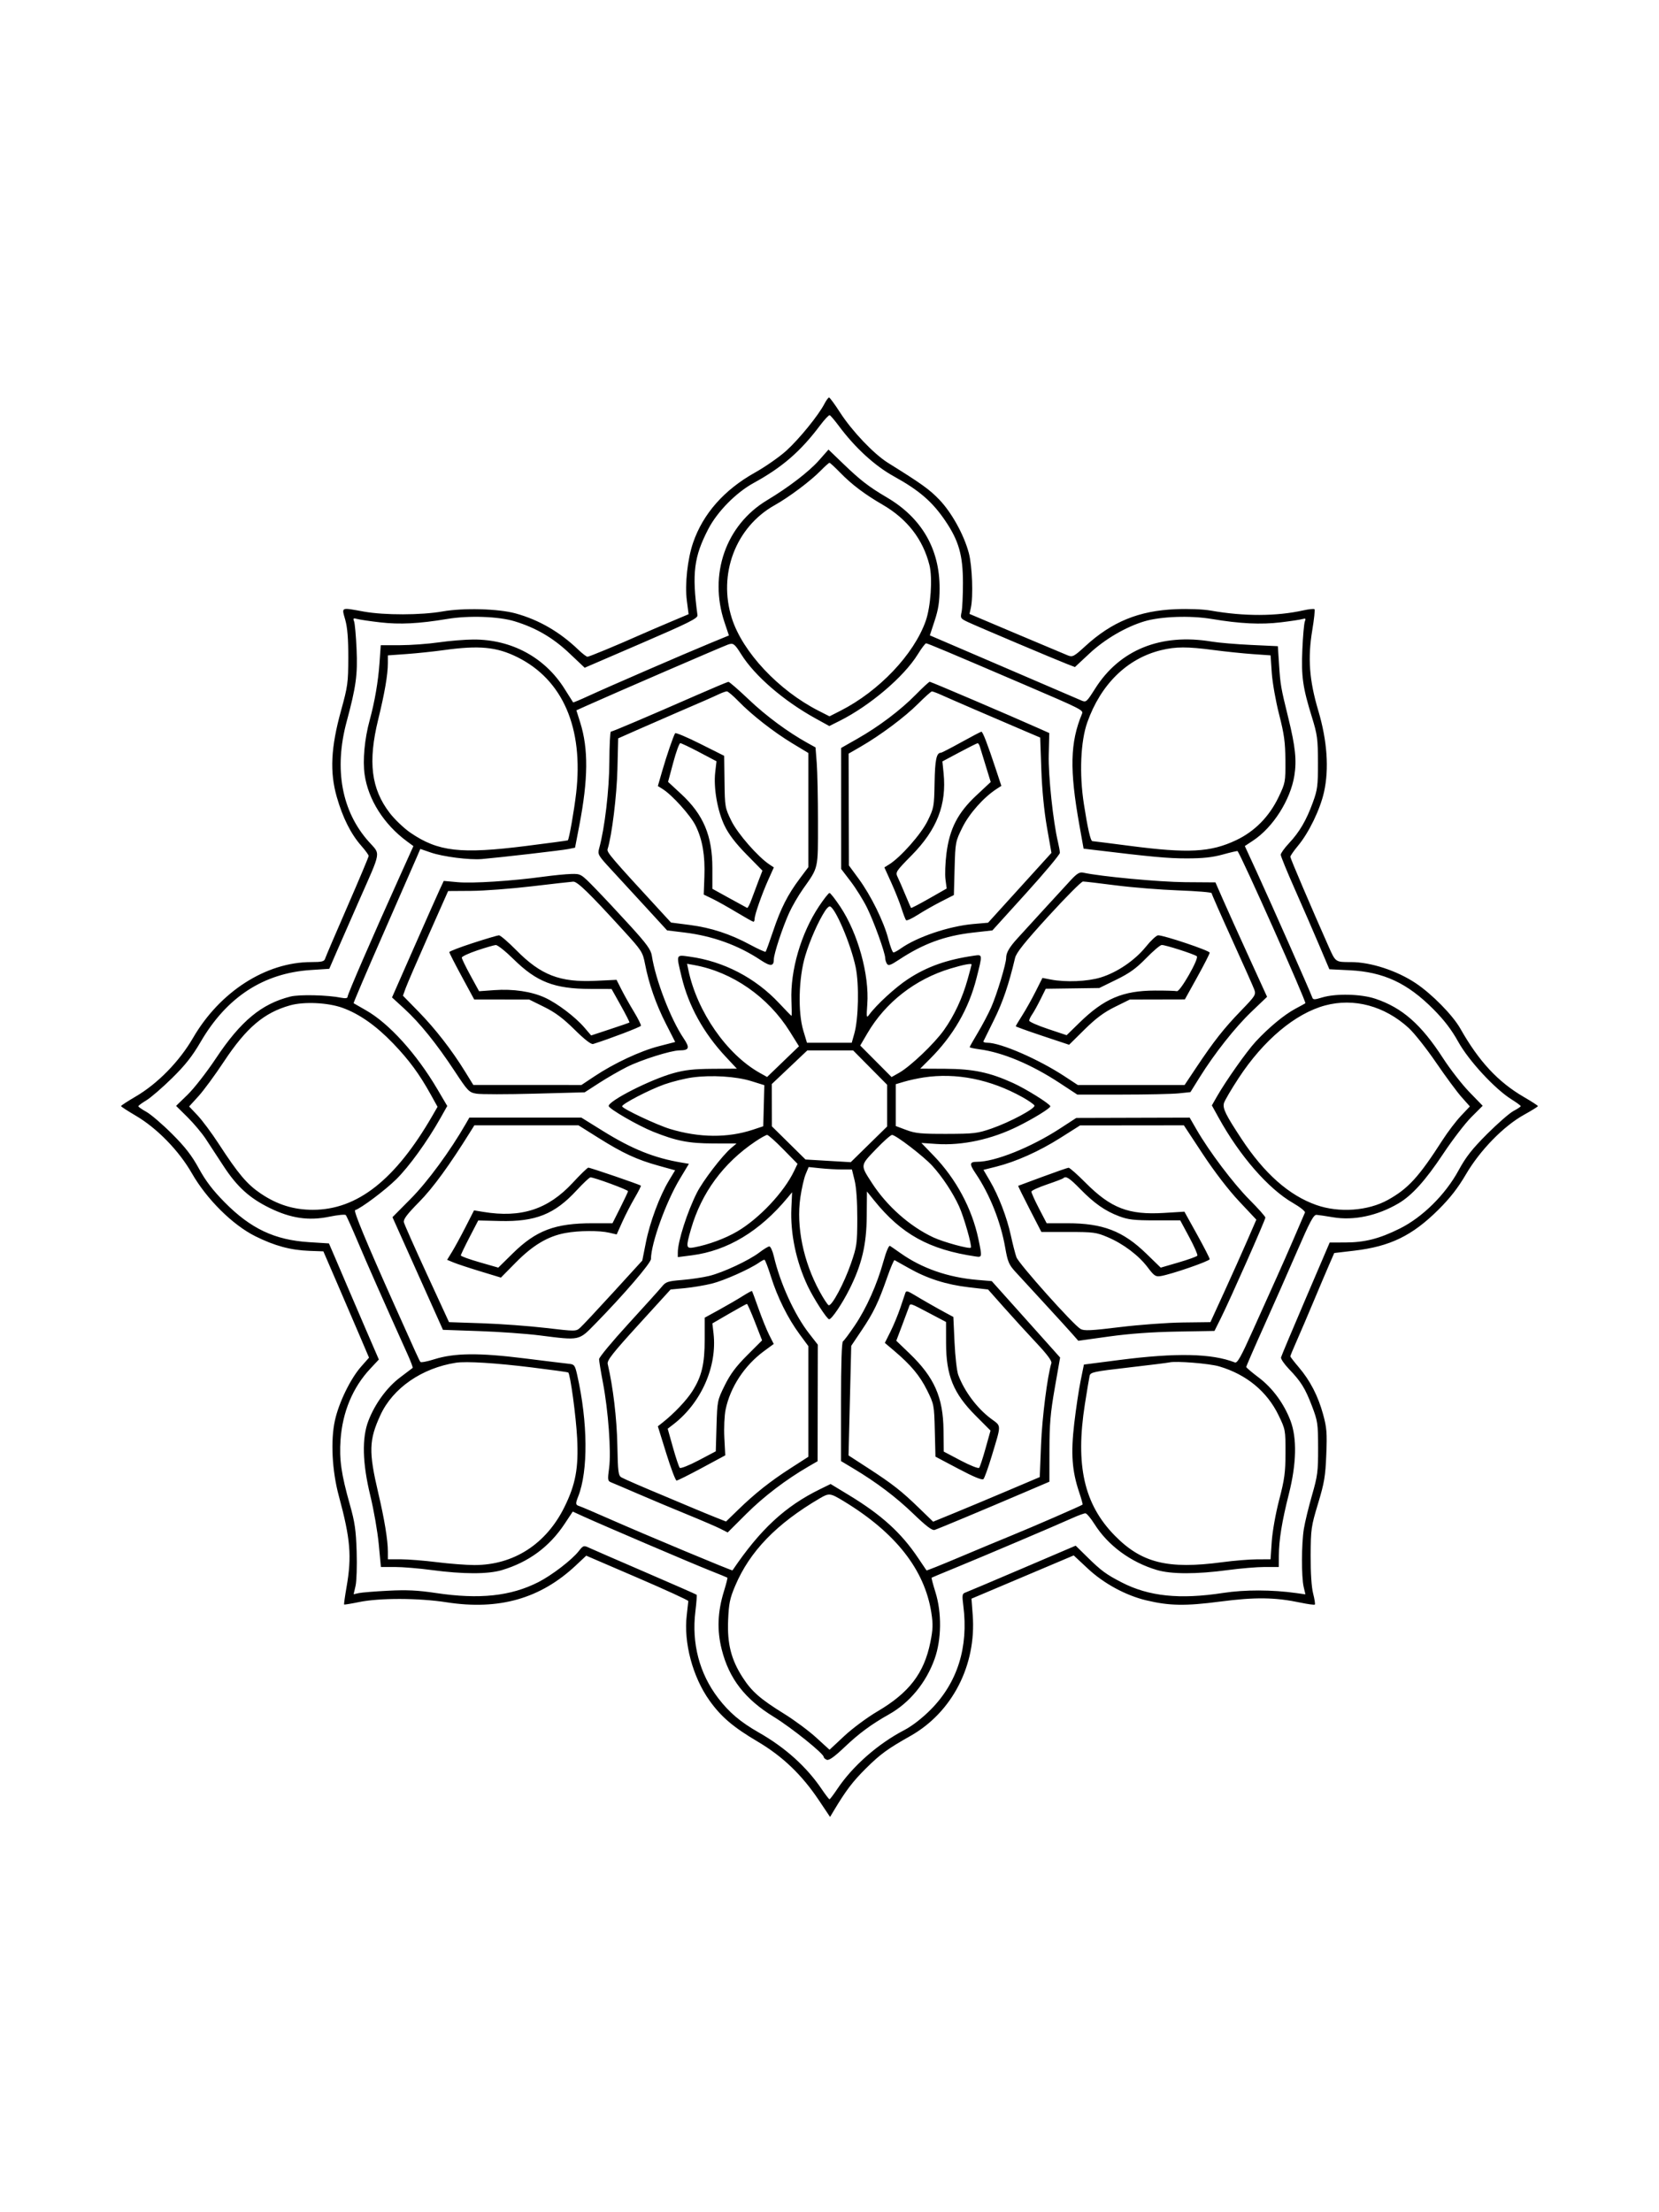 <svg xmlns="http://www.w3.org/2000/svg" width="864" height="1152" viewBox="0 0 864 1152" version="1.1">
	<path d="M 429.375 210.250 C 426.287 216.236, 416.165 228.692, 409.499 234.709 C 405.868 237.985, 398.533 243.104, 393.199 246.083 C 377.172 255.034, 366.161 267.499, 360.981 282.556 C 358.050 291.075, 356.612 304.305, 357.701 312.742 L 358.617 319.844 348.559 324.095 C 343.026 326.433, 336.250 329.349, 333.500 330.575 C 321.713 335.830, 306.838 342, 305.958 342 C 305.433 342, 303.316 340.379, 301.252 338.397 C 291.532 329.063, 280.673 322.774, 268.500 319.428 C 259.547 316.967, 241.374 316.476, 230.500 318.401 C 219.357 320.373, 200.168 320.412, 189.500 318.485 C 177.273 316.276, 177.908 315.996, 179.803 322.750 C 180.946 326.823, 181.407 332.583, 181.386 342.500 C 181.358 355.539, 181.100 357.427, 177.623 370 C 172.304 389.239, 171.675 402.038, 175.407 415.050 C 178.509 425.863, 182.739 434.286, 188.163 440.448 C 190.273 442.845, 192 445.222, 192 445.728 C 192 446.235, 187.014 458.091, 180.920 472.075 C 174.825 486.059, 169.598 498.288, 169.303 499.250 C 168.862 500.690, 167.576 501, 162.043 501 C 138.509 501, 114.475 516.430, 100.519 540.500 C 93.424 552.737, 82.078 564.336, 70.688 570.994 C 66.459 573.465, 63.013 575.715, 63.029 575.994 C 63.044 576.272, 66.505 578.525, 70.720 581 C 81.782 587.497, 93.189 599.209, 99.937 611 C 107.664 624.500, 121.184 637.904, 133 643.779 C 143.074 648.788, 151.370 651.022, 161.209 651.376 L 168.411 651.636 175.726 668.568 C 179.749 677.881, 185.097 690.334, 187.611 696.243 L 192.182 706.987 188.071 711.656 C 182.514 717.970, 176.522 730.268, 174.437 739.641 C 172.114 750.080, 172.930 765.953, 176.459 779 C 182.521 801.409, 183.280 810.399, 180.471 826.507 C 179.630 831.329, 179.067 835.394, 179.221 835.539 C 179.374 835.684, 182.875 835.110, 187 834.265 C 197.719 832.067, 217.939 832.116, 232.500 834.376 C 259.916 838.631, 281.469 832.490, 299.919 815.168 L 305.306 810.111 331.903 821.553 C 346.531 827.846, 358.487 833.333, 358.472 833.747 C 358.457 834.161, 358.090 837.479, 357.656 841.119 C 355.962 855.363, 360.734 873.268, 369.500 885.552 C 375.563 894.049, 381.827 899.385, 394.607 906.939 C 407.536 914.582, 417.555 924.170, 426.397 937.363 L 432.295 946.162 434.289 942.831 C 440.529 932.412, 444.076 927.741, 450.906 920.955 C 458.447 913.463, 462.201 910.720, 474.113 904 C 495.888 891.716, 508.547 867.164, 506.582 841.027 L 505.941 832.500 532.564 821.239 L 559.187 809.977 566.569 816.871 C 574.878 824.631, 586.305 830.827, 597 833.372 C 609.079 836.246, 617.281 836.382, 635.500 834.010 C 653.808 831.627, 663.984 831.762, 677.314 834.566 C 681.155 835.374, 684.507 835.827, 684.762 835.572 C 685.017 835.317, 684.616 832.721, 683.872 829.804 C 683.018 826.461, 682.543 819.138, 682.587 810 C 682.652 796.203, 682.838 794.894, 686.429 783 C 689.700 772.163, 690.272 768.767, 690.724 757.476 C 691.177 746.152, 690.961 743.417, 689.067 736.512 C 686.432 726.909, 682.292 718.894, 676.399 711.990 C 673.980 709.156, 672 706.593, 672 706.294 C 672 705.996, 673.520 702.320, 675.379 698.126 C 677.237 693.932, 681.110 684.875, 683.986 678 C 686.862 671.125, 690.486 662.576, 692.040 659.003 L 694.865 652.506 705.328 651.274 C 723.971 649.080, 735.491 643.476, 749.057 630 C 755.213 623.884, 759.258 618.695, 763.474 611.500 C 770.829 598.952, 783.087 586.391, 793.728 580.500 C 797.702 578.300, 800.949 576.275, 800.943 576 C 800.937 575.725, 797.685 573.615, 793.716 571.312 C 780.205 563.471, 770.229 552.749, 760.564 535.682 C 756.592 528.666, 745.817 517.691, 737.331 512.015 C 727.541 505.467, 713.866 501, 703.610 501 C 695.350 501, 695.619 501.193, 691.758 492.500 C 682.880 472.509, 672 447.004, 672 446.182 C 672 445.652, 673.819 443.031, 676.043 440.359 C 681.680 433.583, 687.535 421.478, 689.546 412.439 C 692.229 400.378, 691.199 385.705, 686.574 370.128 C 681.854 354.229, 680.994 342.698, 683.437 328.088 C 684.381 322.441, 684.897 317.563, 684.583 317.250 C 684.269 316.936, 681.647 317.205, 678.756 317.848 C 664.701 320.975, 647.891 321.018, 630.652 317.971 C 626.563 317.248, 619.109 316.955, 612.152 317.243 C 593.147 318.031, 579.091 323.785, 565.277 336.431 C 559.324 341.881, 558.583 342.277, 556.149 341.310 C 554.692 340.732, 542.567 335.631, 529.204 329.975 L 504.909 319.691 505.598 316.595 C 506.917 310.667, 506.336 294.668, 504.559 288 C 502.012 278.440, 495.587 266.837, 489.130 260.135 C 484.009 254.819, 480.026 251.965, 462.429 241 C 455.097 236.431, 443.719 224.468, 437.472 214.760 C 434.738 210.509, 432.174 207.025, 431.776 207.016 C 431.377 207.007, 430.297 208.463, 429.375 210.250 M 426.949 221.715 C 416.908 235.088, 407.250 243.439, 392.500 251.500 C 383.347 256.502, 373.569 266.433, 368.870 275.500 C 361.375 289.963, 360.303 298.522, 363.246 320.388 C 363.459 321.969, 358.699 324.347, 334 334.999 L 304.500 347.721 296.390 340.056 C 287.960 332.089, 279.031 326.891, 268 323.531 C 259.638 320.983, 244.151 320.444, 232.957 322.311 C 218.158 324.778, 208.291 325.282, 198 324.093 C 192.775 323.490, 187.412 322.700, 186.081 322.338 C 183.999 321.770, 183.766 321.944, 184.406 323.589 C 184.815 324.640, 185.398 331.125, 185.701 338 C 186.290 351.386, 185.449 357.527, 180.514 375.875 C 173.877 400.549, 177.949 422.539, 192.078 438.323 C 198.270 445.241, 198.741 442.396, 187.001 469 C 182.510 479.175, 177.182 491.325, 175.159 496 L 171.482 504.500 161.858 505.129 C 137.250 506.738, 118.073 519.238, 104.526 542.500 C 100.122 550.062, 96.467 554.694, 89.534 561.500 C 84.492 566.450, 78.496 571.625, 76.210 573 C 73.924 574.375, 72.042 575.755, 72.027 576.066 C 72.012 576.377, 73.912 577.699, 76.250 579.003 C 78.587 580.307, 84.584 585.452, 89.576 590.437 C 96.432 597.284, 99.855 601.699, 103.576 608.492 C 107.150 615.019, 110.831 619.845, 117 626.093 C 130.533 639.799, 143.070 645.725, 160.905 646.846 L 171.310 647.500 174.760 655.500 C 176.658 659.900, 179.444 666.425, 180.953 670 C 182.462 673.575, 186.758 683.580, 190.500 692.233 L 197.305 707.966 192.833 712.748 C 183.728 722.482, 178.387 735.244, 177.359 749.722 C 176.629 760.004, 177.729 767.672, 182.205 783.500 C 184.794 792.654, 185.387 796.765, 185.742 808 C 185.977 815.425, 185.719 823.458, 185.168 825.851 L 184.167 830.201 186.834 829.603 C 188.300 829.273, 195.171 828.713, 202.103 828.358 C 211.887 827.856, 217.479 828.126, 227.103 829.564 C 249.663 832.936, 265.985 831.201, 280.339 823.907 C 287.387 820.325, 297.830 812.310, 301.414 807.731 C 303.714 804.792, 304.017 804.689, 306.677 805.937 C 308.230 806.666, 321.403 812.393, 335.952 818.666 C 350.500 824.938, 362.576 830.243, 362.787 830.454 C 362.999 830.665, 362.713 834.589, 362.152 839.173 C 360.126 855.739, 364.257 871.495, 373.957 884.193 C 379.759 891.788, 385.580 896.721, 395.253 902.239 C 409.060 910.115, 420.063 920.039, 428 931.774 C 429.925 934.620, 431.725 936.948, 432 936.948 C 432.275 936.948, 434.067 934.598, 435.982 931.724 C 443.977 919.729, 457.198 908.094, 471 900.906 C 475.016 898.814, 480.241 894.763, 484.673 890.305 C 498.627 876.270, 504.453 857.768, 501.699 836.238 C 500.989 830.687, 501.102 829.904, 502.699 829.337 C 503.690 828.986, 517.033 823.342, 532.351 816.796 L 560.202 804.894 566.452 811.030 C 573.531 817.978, 576.128 819.882, 584.201 824.042 C 598.328 831.321, 614.413 832.988, 637 829.514 C 648.304 827.775, 662.475 827.804, 675.173 829.593 L 679.846 830.251 678.947 826.375 C 677.726 821.112, 677.783 803.932, 679.047 796.139 C 679.615 792.641, 681.523 784.766, 683.287 778.639 C 686.201 768.521, 686.492 766.263, 686.465 754 C 686.437 741.312, 686.246 740.004, 683.289 732.255 C 679.729 722.925, 677.589 719.478, 671.250 712.868 C 668.807 710.321, 666.964 707.611, 667.154 706.848 C 667.344 706.084, 673.125 692.313, 680 676.245 L 692.500 647.032 700.540 647.016 C 710.784 646.996, 718.336 645.072, 729 639.768 C 740.832 633.882, 752.756 622.088, 759.602 609.500 C 763.435 602.452, 766.665 598.331, 774.498 590.500 C 779.999 585, 786.188 579.610, 788.250 578.523 C 790.313 577.435, 791.999 576.310, 791.998 576.023 C 791.997 575.735, 789.860 574.167, 787.248 572.537 C 778.563 567.117, 764.954 552.421, 759.471 542.542 C 755.979 536.249, 752.120 531.192, 746.500 525.541 C 732.932 511.899, 720.561 506.143, 702.915 505.261 L 692.329 504.732 686.982 492.116 C 684.041 485.177, 678.343 472.075, 674.321 463 C 670.298 453.925, 667.005 445.872, 667.003 445.104 C 667.002 444.336, 668.944 441.629, 671.320 439.089 C 676.806 433.224, 680.315 427.225, 683.717 417.894 C 686.155 411.208, 686.410 409.208, 686.383 397 C 686.356 384.777, 686.061 382.554, 683.259 373.500 C 678.446 357.944, 677.654 352.352, 678.261 338.193 C 678.560 331.212, 679.142 324.661, 679.554 323.635 C 680.161 322.121, 679.944 321.879, 678.401 322.352 C 677.356 322.673, 672.225 323.450, 667 324.079 C 656.625 325.327, 645.813 324.797, 631.017 322.315 C 619.899 320.451, 604.563 320.992, 596 323.551 C 586.297 326.451, 575.354 332.859, 567.370 340.315 L 559.821 347.365 555.660 345.761 C 549.792 343.498, 509.366 326.394, 504.270 324.018 C 500.245 322.141, 500.076 321.888, 500.770 318.773 C 501.172 316.973, 501.498 310.100, 501.496 303.500 C 501.492 289.119, 499.337 281.572, 492.257 271.141 C 485.522 261.218, 478.758 255.381, 465.500 248.048 C 455.531 242.535, 445.345 233.195, 436.829 221.761 C 434.674 218.867, 432.546 216.372, 432.101 216.215 C 431.657 216.059, 429.338 218.534, 426.949 221.715 M 426.545 239.703 C 421.383 245.558, 410.739 253.735, 399.475 260.500 C 377.960 273.422, 368.982 299.199, 377.329 324.087 L 379.620 330.918 370.060 334.848 C 357.309 340.090, 316.500 357.780, 306.591 362.360 C 302.242 364.371, 298.591 365.900, 298.478 365.758 C 298.365 365.616, 296.371 362.463, 294.047 358.750 C 283.773 342.341, 266.433 332.953, 246.540 333.032 C 242.118 333.049, 234 333.715, 228.500 334.512 C 223 335.309, 213.954 335.970, 208.398 335.981 L 198.295 336 197.644 345.269 C 196.970 354.855, 195.146 365.467, 192.535 375 C 189.864 384.749, 188.824 395.915, 189.894 403.357 C 191.769 416.400, 199.910 429.251, 211.900 438.095 L 215.300 440.602 208.787 455.051 C 193.599 488.741, 181 517.790, 181 519.116 C 181 519.837, 179.859 519.997, 177.750 519.573 C 170.584 518.130, 155.902 517.787, 151.252 518.954 C 136.192 522.733, 125.371 531.705, 112.456 551.124 C 107.710 558.259, 101.100 566.749, 97.767 569.990 L 91.707 575.883 97.603 581.715 C 100.847 584.922, 105.127 590.011, 107.116 593.023 C 109.105 596.035, 113.270 602.398, 116.371 607.161 C 123.386 617.938, 129.912 623.880, 140.371 629.012 C 151.464 634.456, 160.750 635.818, 171.548 633.585 C 175.849 632.696, 179.689 632.313, 180.082 632.734 C 180.475 633.155, 183.363 639.575, 186.500 647 C 191.384 658.563, 199.220 676.283, 212.264 705.263 C 213.938 708.982, 215.126 712.165, 214.904 712.336 C 214.682 712.507, 211.728 714.746, 208.340 717.313 C 201.503 722.491, 195.354 730.889, 191.902 739.764 C 188.392 748.786, 188.718 761.856, 192.879 778.953 C 194.679 786.352, 196.652 797.714, 197.262 804.203 L 198.372 816 205.635 816 C 209.629 816, 218.208 816.710, 224.699 817.577 C 241.273 819.793, 254.104 819.803, 261.448 817.608 C 275.322 813.459, 286.143 805.478, 294.019 793.586 L 298.281 787.150 303.891 789.711 C 313.644 794.165, 360.120 814.026, 369.500 817.749 C 374.450 819.713, 378.644 821.430, 378.820 821.564 C 378.996 821.697, 378.187 824.888, 377.022 828.653 C 373.700 839.394, 373.338 848.947, 375.875 858.976 C 379.710 874.143, 387.940 884.795, 402.953 894.020 C 412.319 899.775, 429 913.177, 429 914.946 C 429 915.408, 429.730 916.066, 430.623 916.409 C 431.746 916.840, 434.595 914.797, 439.885 909.766 C 447.340 902.675, 453.886 897.851, 463 892.730 C 473.748 886.691, 482.333 876.244, 486.762 863.813 C 490.348 853.748, 490.516 839.808, 487.180 829.144 C 485.914 825.099, 485.018 821.692, 485.189 821.574 C 485.360 821.456, 491.125 819.052, 498 816.231 C 513.095 810.037, 550.261 794.243, 558.279 790.615 C 561.457 789.177, 564.607 788.022, 565.279 788.048 C 565.950 788.074, 568.075 790.597, 570 793.653 C 577.032 804.819, 588.923 813.561, 602.552 817.585 C 610.024 819.791, 623.197 819.800, 639.458 817.610 C 646.036 816.725, 654.698 816, 658.708 816 L 666 816 666.020 810.250 C 666.048 801.979, 667.604 792.344, 671.221 778.033 C 675.236 762.151, 675.525 748.862, 672.055 739.764 C 668.644 730.824, 662.678 722.731, 655.527 717.346 C 651.988 714.681, 649.071 712.205, 649.046 711.844 C 649.021 711.483, 653.122 702.033, 658.160 690.844 C 663.198 679.655, 671.019 661.950, 675.540 651.500 C 682.154 636.212, 684.125 632.524, 685.630 632.621 C 686.658 632.688, 690.503 633.253, 694.173 633.878 C 704.995 635.720, 717.276 633.131, 728.265 626.690 C 735.337 622.546, 742.347 614.781, 751.612 600.831 C 756.445 593.555, 763.047 584.953, 766.285 581.715 L 772.172 575.828 765.229 568.664 C 761.410 564.724, 755.252 556.807, 751.543 551.071 C 740.147 533.445, 730.303 524.796, 716.282 520.088 C 708.839 517.589, 695.733 517.273, 688.597 519.421 C 684.308 520.712, 683.825 520.689, 683.316 519.171 C 682.459 516.614, 661.960 470.283, 654.720 454.537 L 648.299 440.575 652.630 437.706 C 663.006 430.833, 672.043 416.611, 674.093 403.927 C 675.374 395.995, 674.631 388.844, 670.983 374 C 667.025 357.895, 666.822 356.727, 666.123 346.034 L 665.500 336.500 651.500 335.845 C 643.800 335.485, 634.575 334.701, 631 334.103 C 604.617 329.689, 583.188 338.316, 570.401 358.501 C 565.808 365.752, 565.668 365.869, 562.993 364.696 C 561.494 364.038, 543.165 356.156, 522.262 347.179 L 484.257 330.859 486.780 323.179 C 488.700 317.332, 489.311 313.353, 489.338 306.500 C 489.420 285.973, 480.054 269.744, 461.977 259.092 C 452.372 253.432, 448.211 250.219, 438.987 241.343 L 431.473 234.114 426.545 239.703 M 427.453 245.051 C 422.223 250.411, 410.955 258.873, 403.500 263.040 C 383.124 274.431, 373.808 299.011, 381.156 322 C 386.771 339.566, 405.462 359.502, 426.250 370.098 L 432 373.029 437.750 370.105 C 457.775 359.923, 475.917 340.823, 482.088 323.428 C 484.726 315.992, 485.741 301.006, 484.060 294.308 C 480.686 280.861, 472.507 270.291, 459.722 262.855 C 450.185 257.308, 443.589 252.327, 437.538 246.103 C 434.808 243.297, 432.312 241, 431.991 241 C 431.669 241, 429.627 242.823, 427.453 245.051 M 379 335.715 C 375.198 337.126, 319.467 361.225, 305.839 367.352 L 300.177 369.896 302.161 376.198 C 306.487 389.939, 306.347 405.705, 301.684 429.965 L 299.481 441.429 295.990 442.135 C 292.707 442.798, 260.833 446.487, 251 447.342 C 244.556 447.902, 230.720 446.140, 224.349 443.948 L 218.898 442.073 216.972 446.565 C 215.913 449.036, 208.025 467.058, 199.443 486.615 C 190.861 506.171, 183.988 522.285, 184.169 522.423 C 184.351 522.561, 187.186 524.186, 190.469 526.035 C 202.508 532.816, 216.887 548.680, 227.796 567.219 L 232.927 575.937 229.390 582.219 C 222.525 594.414, 213.010 607.578, 206.295 614.173 C 200.465 619.898, 188.194 629.102, 184.947 630.184 C 183.998 630.501, 190.642 646.547, 205.160 679 C 217.065 705.613, 218.387 708.510, 218.957 709.218 C 219.275 709.612, 222.452 709.011, 226.018 707.881 C 236.581 704.533, 249.343 704.389, 273 707.351 C 284.275 708.763, 294.817 710.049, 296.427 710.209 C 299.096 710.474, 299.464 710.987, 300.602 716.023 C 306.175 740.674, 306.378 765.968, 301.111 779.315 C 299.623 783.085, 299.699 783.673, 301.750 784.309 C 302.712 784.608, 309.800 787.631, 317.500 791.028 C 336.053 799.212, 381.255 818.101, 381.482 817.765 C 395.929 796.400, 408.852 784.412, 427.041 775.503 L 432.581 772.789 442.018 778.511 C 459.075 788.854, 469.355 798.184, 478.160 811.313 C 480.442 814.716, 482.406 817.628, 482.523 817.785 C 482.641 817.942, 490.109 814.955, 499.118 811.147 C 508.128 807.339, 520.646 802.123, 526.936 799.555 C 538.048 795.019, 563.196 784.075, 563.800 783.513 C 563.965 783.359, 563.165 780.457, 562.021 777.063 C 558.295 766.002, 557.638 756.886, 559.447 741.357 C 560.334 733.735, 561.834 723.694, 562.780 719.043 L 564.500 710.585 583 708.202 C 612.603 704.389, 631.072 704.780, 643.106 709.477 C 644.395 709.980, 646.250 706.675, 652.468 692.802 C 656.734 683.286, 662.263 671, 664.755 665.500 C 667.247 660, 671.504 650.325, 674.215 644 C 676.927 637.675, 679.358 632.009, 679.619 631.409 C 679.879 630.809, 677.043 628.559, 673.316 626.409 C 660.539 619.038, 645.683 601.989, 634.681 582.068 L 631.129 575.637 633.736 571.068 C 638.422 562.860, 649.180 547.608, 653.886 542.500 C 660.556 535.261, 668.762 528.442, 674.500 525.370 C 677.250 523.898, 679.644 522.582, 679.819 522.445 C 680.524 521.894, 646.470 445.488, 644.505 443.211 C 644.368 443.052, 640.945 443.840, 636.898 444.961 C 631.461 446.468, 626.532 447.001, 618.020 447.004 C 608.201 447.007, 599.892 446.239, 568.416 442.422 L 564.331 441.927 562.146 429.714 C 556.970 400.789, 557.297 386.644, 563.485 371.755 C 564.295 369.805, 563.525 369.414, 533.500 356.538 C 494.179 339.676, 483.058 335.001, 482.301 335.013 C 481.860 335.020, 479.925 337.580, 478 340.703 C 470.778 352.418, 453.084 367.479, 437.200 375.431 L 431.900 378.085 424.700 374.109 C 408.078 364.931, 393.065 351.964, 386 340.684 C 382.516 335.122, 381.857 334.654, 379 335.715 M 231 338.562 C 225.775 339.288, 217.113 340.199, 211.750 340.584 L 202 341.286 201.992 345.393 C 201.982 351.337, 200.356 360.802, 196.970 374.641 C 191.563 396.741, 193.285 410.744, 202.957 423.344 C 205.541 426.710, 210.392 431.337, 213.737 433.626 C 228.158 443.495, 239.879 444.838, 274 440.533 C 285.825 439.042, 295.600 437.723, 295.723 437.604 C 296.390 436.955, 299.009 422.096, 300.056 413.017 C 303.967 379.107, 293.139 354.027, 269.500 342.242 C 258.696 336.856, 249.550 335.981, 231 338.562 M 604.782 338.553 C 587.076 342.845, 573.300 356.296, 566.259 376.165 C 562.761 386.037, 562.045 402.921, 564.461 418.561 C 566.399 431.110, 567.960 437.996, 568.869 438.010 C 569.216 438.016, 578.050 439.133, 588.500 440.493 C 618.931 444.455, 630.462 443.831, 643.822 437.500 C 653.457 432.934, 661.031 425.233, 665.887 415.065 C 669.411 407.686, 669.498 407.217, 669.427 396 C 669.366 386.490, 668.799 382.337, 666.152 372 C 664.391 365.125, 662.672 355.399, 662.333 350.388 L 661.716 341.275 652.430 340.622 C 647.322 340.263, 638.077 339.302, 631.885 338.485 C 618.352 336.700, 612.363 336.715, 604.782 338.553 M 362.500 362.140 C 337.459 373.118, 318.922 381, 318.145 381 C 317.754 381, 317.395 388.087, 317.347 396.750 C 317.266 411.497, 314.949 431.164, 312.041 441.784 C 311.183 444.921, 311.464 445.415, 318.321 452.832 C 322.270 457.102, 330.433 465.974, 336.463 472.548 L 347.426 484.500 356.463 485.603 C 371.214 487.403, 384.496 492.217, 396.222 500.013 C 401.241 503.349, 403 503.258, 403 499.663 C 403 496.738, 407.490 483.082, 410.990 475.363 C 412.520 471.987, 415.736 466.439, 418.136 463.034 C 426.385 451.330, 425.997 453.058, 425.992 428 C 425.990 415.625, 425.703 401.835, 425.354 397.355 L 424.720 389.211 420.610 386.936 C 410.344 381.253, 399.021 372.882, 390.010 364.314 C 384.622 359.191, 379.828 355.028, 379.357 355.063 C 378.886 355.098, 371.300 358.283, 362.500 362.140 M 477 361.666 C 469.010 369.800, 457.784 378.280, 446.552 384.668 L 438.056 389.500 438.064 421 L 438.073 452.500 443.031 459 C 445.758 462.575, 449.573 468.695, 451.508 472.601 C 455.118 479.888, 460.988 496.148, 461.015 498.938 C 461.024 499.797, 461.432 501.134, 461.923 501.909 C 462.646 503.052, 463.821 502.652, 468.157 499.788 C 480.815 491.425, 492.021 487.312, 506.669 485.652 L 516.839 484.500 534.419 465.096 C 544.089 454.424, 551.989 444.974, 551.976 444.096 C 551.963 443.218, 551.520 440.700, 550.992 438.500 C 548.468 427.990, 545.911 403.887, 546.177 393.114 L 546.458 381.728 540.979 379.282 C 526.297 372.726, 484.812 355.003, 484.198 355.025 C 483.814 355.039, 480.575 358.027, 477 361.666 M 374.500 361.454 C 370.862 363.163, 365.787 365.387, 352 371.314 C 346.225 373.797, 337.100 377.780, 331.722 380.164 L 321.944 384.500 321.554 400.500 C 321.217 414.351, 318.676 435.028, 316.429 442.202 C 315.925 443.810, 318.166 446.426, 344.901 475.455 L 349.464 480.411 359.107 481.655 C 370.344 483.105, 380.269 486.353, 390.772 492.018 C 394.896 494.243, 398.478 495.855, 398.732 495.601 C 398.986 495.348, 400.740 490.531, 402.629 484.899 C 406.606 473.045, 410.228 465.904, 416.515 457.520 L 421 451.539 421 421.837 L 421 392.134 412.716 387.131 C 402.953 381.233, 391.475 372.266, 384.538 365.115 C 381.808 362.302, 379.108 360.010, 378.538 360.023 C 377.967 360.035, 376.150 360.680, 374.500 361.454 M 478.067 366.550 C 471.212 373.408, 458.513 382.889, 448.226 388.830 L 441.952 392.454 442.030 421.573 L 442.109 450.692 447.179 457.596 C 453.594 466.331, 460.321 479.998, 462.645 489.020 C 463.634 492.859, 464.836 496, 465.317 496 C 465.798 496, 467.493 495.073, 469.084 493.941 C 477.539 487.920, 494.204 482.290, 506.864 481.178 L 514.586 480.500 531.086 462.316 L 547.586 444.131 545.247 430.816 C 543.777 422.442, 542.690 411.300, 542.318 400.793 L 541.726 384.085 533.613 380.627 C 516.813 373.465, 494.545 363.843, 490.405 361.957 C 488.042 360.880, 485.748 360.026, 485.305 360.057 C 484.862 360.089, 481.605 363.011, 478.067 366.550 M 351.604 381.832 C 350.654 383.369, 347.160 393.567, 344.895 401.415 L 342.611 409.330 345.055 410.852 C 350.048 413.962, 359.695 424.676, 362.296 430 C 365.864 437.305, 367.252 445.440, 366.839 456.633 L 366.500 465.847 371 468.020 C 373.475 469.215, 379.162 472.400, 383.639 475.097 C 388.115 477.794, 392.053 480, 392.389 480 C 392.725 480, 393 479.327, 393 478.504 C 393 476.381, 396.760 465.637, 400.141 458.098 L 403.012 451.697 400.756 450.200 C 394.716 446.192, 384.192 434.155, 380.931 427.524 C 377.579 420.709, 377.496 420.236, 377.322 407.067 L 377.143 393.586 364.620 387.310 C 357.733 383.858, 351.875 381.393, 351.604 381.832 M 500.610 386.528 C 495.171 389.538, 490.389 392, 489.983 392 C 487.707 392, 486.933 395.714, 486.725 407.633 C 486.508 420.034, 486.376 420.753, 483.083 427.494 C 479.742 434.330, 469.041 446.434, 463.040 450.162 L 460.580 451.691 464.159 459.595 C 466.127 463.943, 468.527 469.975, 469.492 473 C 470.456 476.025, 471.528 478.812, 471.873 479.193 C 472.218 479.575, 474.975 478.304, 478 476.370 C 481.025 474.435, 486.486 471.331, 490.135 469.472 L 496.771 466.090 497.152 452.210 C 497.527 438.562, 497.595 438.205, 501.227 430.854 C 504.785 423.656, 512.310 415.187, 519 410.853 L 521.500 409.233 518.567 400.367 C 514.299 387.463, 511.806 380.996, 511.111 381.028 C 510.775 381.043, 506.050 383.518, 500.610 386.528 M 350.626 397.077 L 347.923 407.154 354.744 413.469 C 366.367 424.230, 371 435.234, 371 452.076 L 371 462.838 379.750 467.669 C 384.563 470.326, 388.771 472.628, 389.101 472.784 C 389.432 472.940, 390.482 470.915, 391.434 468.284 C 392.386 465.653, 394.044 461.226, 395.119 458.446 L 397.073 453.391 388.787 444.946 C 383.055 439.104, 379.530 434.491, 377.354 429.984 C 373.638 422.288, 371.540 410.269, 372.488 402.105 L 373.146 396.432 364.202 391.716 C 359.283 389.122, 354.824 387, 354.293 387 C 353.762 387, 352.112 391.535, 350.626 397.077 M 499.649 391.780 L 490.798 396.500 491.419 402.677 C 493.057 418.949, 488.014 431.939, 474.870 445.308 C 466.448 453.875, 466.247 454.190, 467.520 456.808 C 468.240 458.289, 470.040 462.425, 471.519 466 C 472.999 469.575, 474.335 472.635, 474.488 472.799 C 474.641 472.964, 478.875 470.758, 483.897 467.896 L 493.028 462.694 492.403 457.978 C 492.059 455.385, 492.289 449.266, 492.915 444.381 C 494.565 431.492, 498.835 423.220, 508.492 414.201 L 515.962 407.225 513.390 398.862 C 511.975 394.263, 510.581 389.712, 510.292 388.750 C 510.003 387.788, 509.482 387.014, 509.133 387.030 C 508.785 387.047, 504.517 389.185, 499.649 391.780 M 557.772 458.203 C 555.568 460.566, 549.244 467.450, 543.717 473.500 C 538.191 479.550, 532.014 486.312, 529.990 488.526 C 525.673 493.248, 524 496.125, 524 498.822 C 524 501.851, 519.172 517.824, 516.239 524.500 C 514.789 527.800, 511.667 533.731, 509.301 537.680 C 506.936 541.629, 505 545.059, 505 545.301 C 505 545.544, 507.255 546.041, 510.011 546.407 C 522.231 548.028, 537.090 554.263, 551.884 563.977 L 561.056 570 584.381 570 C 597.210 570, 610.466 569.712, 613.838 569.359 L 619.969 568.718 624.708 561.109 C 632.525 548.560, 643.262 534.970, 651.821 526.793 L 659.888 519.086 650.393 498.293 C 645.170 486.857, 639.120 473.450, 636.948 468.500 L 632.999 459.500 617.250 459.390 C 603.837 459.295, 573.186 456.433, 564.140 454.429 C 562.296 454.021, 560.901 454.848, 557.772 458.203 M 282.936 456.546 C 266.663 458.775, 246.102 460.093, 238.430 459.397 L 231.103 458.734 229.056 463.117 C 227.930 465.528, 221.868 479.180, 215.584 493.456 L 204.160 519.411 210.542 525.260 C 218.635 532.675, 227.333 543.451, 236.701 557.667 C 243.713 568.309, 244.253 568.867, 248.182 569.531 C 250.450 569.914, 264.049 569.911, 278.403 569.524 L 304.500 568.821 312 563.975 C 316.125 561.309, 322.650 557.547, 326.500 555.614 C 333.888 551.907, 349.411 547.011, 353.862 546.985 C 358.974 546.955, 359.403 545.698, 356.016 540.679 C 349.271 530.685, 341.414 510.257, 339.468 497.659 C 338.990 494.558, 336.830 491.571, 328.263 482.159 C 322.427 475.747, 314.253 467.012, 310.099 462.750 C 302.584 455.038, 302.522 455.001, 297.523 455.118 C 294.761 455.183, 288.196 455.825, 282.936 456.546 M 277 461.538 C 266.275 462.808, 252.074 463.881, 245.442 463.923 L 233.384 464 223.067 487.250 C 217.392 500.038, 212.097 512.300, 211.299 514.500 L 209.848 518.500 217.966 526.802 C 226.672 535.704, 235.260 546.764, 242.192 558 L 246.500 564.983 274.657 564.991 L 302.814 565 309.657 560.449 C 319.857 553.666, 333.441 547.314, 343.079 544.823 L 351.638 542.610 346.800 533.108 C 341.622 522.937, 337.967 512.476, 335.932 502 C 334.721 495.764, 334.262 495.054, 324.633 484.500 C 306.789 464.943, 300.670 458.993, 298.525 459.114 C 297.411 459.177, 287.725 460.268, 277 461.538 M 546 477.129 C 533.615 490.693, 529.286 496.110, 528.641 498.850 C 525.427 512.513, 522.251 521.862, 517.721 531 C 514.859 536.775, 512.363 541.837, 512.175 542.250 C 511.987 542.663, 512.896 543, 514.194 543 C 521.157 543, 540.831 551.558, 554.487 560.528 L 561.297 565 589.116 565 L 616.936 565 623.108 555.750 C 632.168 542.171, 637.451 535.469, 646.313 526.310 C 653.785 518.588, 654.180 517.960, 653.223 515.310 C 652.665 513.765, 647.436 502.012, 641.604 489.193 C 635.772 476.375, 631 465.530, 631 465.095 C 631 464.659, 623.237 464.018, 613.750 463.670 C 604.263 463.322, 589.525 462.135, 581 461.031 C 572.475 459.928, 564.825 459.033, 564 459.042 C 563.175 459.051, 555.075 467.191, 546 477.129 M 426.496 472.006 C 417.165 486.042, 411.533 505.338, 412.176 521.074 C 412.354 525.436, 412.372 529.004, 412.216 529.002 C 412.059 529.001, 409.148 526.025, 405.747 522.389 C 393.399 509.188, 376.875 500.596, 359.186 498.177 C 351.897 497.180, 352.096 496.673, 355.008 508.818 C 358.608 523.832, 366.406 537.939, 377.919 550.262 L 383.747 556.500 371.123 556.582 C 361.364 556.646, 356.714 557.163, 350.625 558.864 C 338.688 562.197, 317 573.211, 317 575.939 C 317 577.345, 332.283 586.179, 340.173 589.334 C 352.263 594.168, 358.682 595.420, 371.541 595.452 L 383.581 595.481 380.821 597.804 C 376.204 601.689, 366.096 614.867, 362.945 621.108 C 357.886 631.130, 353 646.413, 353 652.213 L 353 654.638 360.250 653.709 C 378.824 651.331, 395.681 641.192, 410.184 623.678 L 412.521 620.855 412.148 629.079 C 411.549 642.278, 414.585 656.838, 420.595 669.591 C 423.645 676.062, 430.691 687, 431.809 687 C 433.145 687, 438.552 679.003, 442.402 671.331 C 448.820 658.542, 451.258 648.271, 451.387 633.477 L 451.500 620.453 455.138 624.977 C 469.421 642.736, 483.935 650.755, 508.250 654.319 C 511.489 654.794, 511.517 654.591, 509.541 645.194 C 506.208 629.350, 497.921 613.903, 486.293 601.858 L 479.844 595.178 487.672 595.710 C 501.221 596.630, 516.564 593.293, 530.292 586.441 C 538.615 582.287, 547 577.101, 547 576.108 C 547 574.943, 534.325 567.022, 527.532 563.942 C 515.383 558.433, 506.827 556.638, 492.367 556.566 L 479.234 556.500 484.239 551.500 C 496.488 539.263, 504.491 525.403, 508.553 509.390 C 511.756 496.762, 511.784 497.012, 507.250 497.668 C 493.027 499.722, 482.687 503.398, 472.793 509.916 C 466.203 514.257, 456.361 523.309, 452.588 528.500 C 451.282 530.296, 451.190 529.735, 451.678 523 C 452.793 507.634, 446.818 486.017, 437.643 472.215 C 435.005 468.247, 432.466 465, 432 465 C 431.534 465, 429.058 468.153, 426.496 472.006 M 429.755 474.251 C 426.191 479.690, 421.817 489.576, 419.379 497.703 C 415.917 509.241, 415.462 527.054, 418.382 536.750 L 420.264 543 431.924 543 L 443.585 543 444.924 538.250 C 447.109 530.497, 447.482 512.621, 445.643 503.731 C 443.140 491.630, 434.746 472, 432.073 472 C 431.609 472, 430.566 473.013, 429.755 474.251 M 246.250 491.094 C 239.512 493.280, 234 495.400, 234 495.805 C 234 496.211, 236.917 501.925, 240.481 508.504 L 246.962 520.465 261.276 520.483 L 275.589 520.500 283.369 524.341 C 289.120 527.181, 293.256 530.264, 299.230 536.167 C 304.489 541.363, 307.869 543.977, 308.906 543.653 C 317.519 540.956, 333.553 534.840, 333.778 534.165 C 333.935 533.694, 332.313 530.427, 330.174 526.905 C 328.035 523.382, 325.115 518.191, 323.685 515.368 L 321.086 510.236 310.189 510.753 C 291.589 511.634, 281.711 507.816, 268.835 494.768 C 264.619 490.495, 260.569 487.027, 259.835 487.060 C 259.101 487.093, 252.988 488.908, 246.250 491.094 M 596.831 492.932 C 591.080 500.069, 581.900 506.333, 573.295 508.991 C 566.396 511.121, 555.035 511.596, 547.200 510.082 L 542.899 509.250 539.315 516.375 C 537.344 520.294, 534.217 525.871, 532.366 528.769 C 530.515 531.668, 529 534.211, 529 534.421 C 529 534.631, 535.252 536.885, 542.893 539.429 L 556.785 544.056 564.818 536.119 C 570.740 530.268, 574.895 527.173, 580.627 524.341 L 588.402 520.500 602.737 520.468 L 617.072 520.436 623.536 508.776 C 627.091 502.364, 630 496.657, 630 496.095 C 630 495.027, 605.945 486.949, 603.123 487.069 C 602.230 487.107, 599.399 489.746, 596.831 492.932 M 248.500 494.930 C 244.100 496.411, 240.500 498.095, 240.500 498.672 C 240.500 499.249, 242.525 503.423, 245 507.948 L 249.500 516.175 257.500 515.602 C 267.268 514.902, 276.759 516.312, 283.760 519.502 C 290.196 522.434, 299.626 529.577, 304.353 535.100 L 307.870 539.208 317.685 535.968 C 323.083 534.186, 327.639 532.612, 327.809 532.471 C 327.979 532.330, 325.954 528.343, 323.309 523.611 L 318.500 515.006 307.500 514.979 C 288.709 514.932, 279.473 511.351, 267.398 499.431 C 263.257 495.344, 259.111 492.053, 258.185 492.118 C 257.258 492.183, 252.900 493.448, 248.500 494.930 M 596.868 499.011 C 591.742 504.280, 588.221 506.814, 581.368 510.164 L 572.500 514.500 558.563 514.696 L 544.626 514.891 541.839 520.490 C 540.306 523.569, 538.365 527.068, 537.526 528.266 C 536.687 529.465, 536 530.921, 536 531.503 C 536 532.084, 540.388 534.026, 545.750 535.817 L 555.500 539.075 562.171 532.566 C 575.024 520.023, 584.753 515.884, 601.500 515.830 C 607 515.812, 612.141 515.956, 612.924 516.149 C 614.596 516.561, 624.554 499.112, 623.298 497.972 C 622.137 496.919, 606.761 491.983, 604.997 492.097 C 604.173 492.150, 600.515 495.261, 596.868 499.011 M 358.512 505.187 C 363.080 526.865, 378.483 549.047, 395.660 558.685 L 399.500 560.840 407.803 552.838 L 416.105 544.837 411.347 537.203 C 400.112 519.177, 381.478 506.192, 361.657 502.576 L 357.814 501.874 358.512 505.187 M 495 504.366 C 476.647 509.894, 461.187 521.935, 451.749 538.052 L 447.999 544.457 456.163 552.664 L 464.328 560.871 468.205 558.686 C 474.077 555.375, 486.496 543.565, 491.545 536.488 C 496.949 528.916, 501.239 519.722, 503.975 509.846 C 505.089 505.828, 506 502.419, 506 502.270 C 506 501.524, 501.744 502.335, 495 504.366 M 151.105 523.525 C 137.504 527.328, 128.272 535.178, 116.552 552.906 C 111.973 559.833, 106.038 567.905, 103.363 570.844 L 98.500 576.187 102.904 580.844 C 105.326 583.405, 110.235 590, 113.813 595.500 C 124.159 611.404, 128.655 616.725, 135.837 621.562 C 144.419 627.341, 152.955 630, 162.924 630 C 186.093 630, 205.924 614.384, 225.234 580.932 L 227.871 576.363 224.322 569.960 C 218.417 559.304, 213.032 551.987, 204.751 543.361 C 195.900 534.141, 187.125 527.971, 178.389 524.826 C 170.767 522.082, 158.379 521.491, 151.105 523.525 M 690.124 523.578 C 674.575 527.760, 658.040 541.636, 645.105 561.357 C 641.189 567.329, 637.726 573.243, 637.411 574.500 C 636.716 577.266, 638.339 580.559, 646.529 593 C 658.460 611.124, 671.287 622.474, 685.511 627.492 C 697.362 631.673, 712.478 630.596, 722.832 624.832 C 733.441 618.926, 738.908 612.932, 751.345 593.568 C 754.010 589.420, 758.285 583.805, 760.845 581.092 L 765.500 576.160 761.203 571.330 C 758.839 568.673, 752.834 560.544, 747.858 553.264 C 742.882 545.984, 736.461 537.884, 733.589 535.264 C 721.061 523.832, 705.116 519.545, 690.124 523.578 M 411.200 555.750 L 401.956 564.500 401.978 575.521 L 402 586.542 410.750 595.174 L 419.500 603.807 431.282 604.504 L 443.064 605.201 452.532 595.916 L 462 586.632 462 575.754 L 462 564.877 453.154 555.939 L 444.309 547 432.377 547 L 420.445 547 411.200 555.750 M 360.505 561.083 C 356.658 561.612, 350.133 563.234, 346.005 564.687 C 338.330 567.389, 324 574.821, 324 576.100 C 324 577.283, 342.052 585.813, 349 587.914 C 364.201 592.510, 379.007 592.633, 392.152 588.274 L 397.500 586.500 397.783 575.800 L 398.067 565.101 391.283 562.987 C 383.335 560.510, 370.465 559.714, 360.505 561.083 M 481 561.083 C 477.975 561.544, 473.475 562.522, 471 563.255 L 466.500 564.588 466.500 575.478 L 466.500 586.368 472 588.434 C 476.715 590.205, 479.713 590.494, 493 590.460 C 507.314 590.423, 509.112 590.207, 516.500 587.637 C 526.052 584.315, 539.247 577.242, 538.739 575.718 C 538.540 575.120, 535.705 573.143, 532.439 571.324 C 515.756 562.034, 497.974 558.493, 481 561.083 M 242.563 585.250 C 234.431 599.393, 222.724 615.343, 214.055 624.092 L 204.395 633.840 217.540 663.170 L 230.685 692.500 249.592 693.157 C 259.992 693.519, 274.125 694.527, 281 695.398 C 302.190 698.084, 301.303 698.271, 310.130 689.250 C 324.982 674.073, 339 657.750, 339.015 655.617 C 339.075 647.434, 346.817 625.951, 354.035 613.941 L 358.779 606.049 355.139 605.441 C 340.749 603.038, 329.267 598.435, 313.966 588.935 L 302.795 582 273.613 582 L 244.431 582 242.563 585.250 M 552 587.696 C 536.944 597.485, 518.226 605, 508.899 605 C 504.881 605, 504.740 606.087, 508.109 611.066 C 515.439 621.897, 521.159 636.233, 523.495 649.630 C 524.791 657.066, 525.434 658.591, 528.830 662.292 C 530.953 664.607, 537.867 672.125, 544.194 679 C 550.521 685.875, 557.020 693.009, 558.635 694.853 L 561.573 698.206 577.536 695.979 C 588.172 694.496, 600.009 693.640, 613 693.414 L 632.500 693.075 635.878 686.288 C 640.713 676.574, 659 635.267, 659 634.061 C 659 633.504, 655.287 629.325, 650.750 624.774 C 642.396 616.396, 629.775 599.675, 623.181 588.250 L 619.574 582 590.037 582.084 L 560.500 582.169 552 587.696 M 245.334 588.750 C 234.076 606.835, 225.526 618.580, 218.254 625.951 C 211.977 632.313, 209.975 634.973, 210.331 636.482 C 210.592 637.592, 215.989 649.750, 222.323 663.500 L 233.841 688.500 251.170 689.087 C 260.702 689.410, 275.574 690.505, 284.219 691.520 C 299.700 693.338, 299.971 693.337, 302.122 691.433 C 303.323 690.370, 311.099 682.059, 319.403 672.965 L 334.500 656.430 336.381 646.965 C 338.486 636.369, 343.542 622.803, 348.383 614.765 L 351.596 609.429 343.048 607.054 C 331.662 603.891, 324.447 600.557, 311.802 592.620 L 301.257 586 274.151 586 L 247.046 586 245.334 588.750 M 552.300 592.512 C 541.201 599.537, 529.183 604.927, 518.802 607.535 L 512.179 609.198 515.521 614.900 C 520.109 622.729, 524.409 633.950, 526.479 643.500 C 527.432 647.900, 528.727 652.940, 529.356 654.699 C 530.580 658.121, 558.996 689.918, 562.736 692.049 C 564.585 693.103, 568.128 692.937, 583.236 691.088 C 593.281 689.859, 607.999 688.774, 615.942 688.677 L 630.383 688.500 637.477 673 C 641.379 664.475, 646.759 652.467, 649.433 646.316 L 654.296 635.133 645.281 625.527 C 639.758 619.643, 632.448 610.127, 626.408 600.961 L 616.550 586 589.525 586.028 L 562.500 586.056 552.300 592.512 M 393.340 594.457 C 376.709 605.657, 365.332 621.141, 359.879 639.997 C 357.103 649.594, 357.243 650.365, 361.605 649.546 C 368.998 648.159, 377.693 644.939, 383.938 641.276 C 395.377 634.567, 408.340 620.790, 413.574 609.779 L 415.342 606.059 407.963 598.529 C 403.904 594.388, 400.109 591, 399.528 591 C 398.948 591, 396.164 592.555, 393.340 594.457 M 456.097 598.535 C 447.941 607.060, 447.996 606.589, 454.089 616.016 C 461.851 628.026, 473.776 638.606, 486.009 644.336 C 491.278 646.805, 504.816 650.518, 505.619 649.714 C 506.356 648.977, 501.978 633.632, 499.462 628.136 C 496.247 621.114, 490.720 612.759, 485.535 607.084 C 481.001 602.122, 466.502 591, 464.566 591 C 463.873 591, 460.062 594.391, 456.097 598.535 M 298.314 615.881 C 285.464 629.779, 271.471 634.342, 251.685 631.089 L 246.871 630.297 242.485 638.899 C 240.072 643.629, 236.920 649.422, 235.480 651.772 L 232.861 656.044 236.180 657.423 C 238.006 658.182, 244.309 660.265, 250.188 662.052 L 260.875 665.301 268.688 657.383 C 277.531 648.419, 285.407 643.741, 294.434 642.087 C 301.554 640.783, 312.061 640.714, 317.331 641.937 L 321.162 642.826 324.059 636.369 C 325.652 632.817, 328.560 627.175, 330.520 623.831 C 332.480 620.487, 333.937 617.603, 333.757 617.424 C 333.187 616.853, 307.319 607.998, 306.390 608.055 C 305.901 608.085, 302.266 611.607, 298.314 615.881 M 419.587 611.447 C 418.732 613.491, 417.485 618.955, 416.815 623.589 C 414.629 638.712, 418.340 656.852, 426.805 672.429 C 428.877 676.239, 431.021 679.507, 431.571 679.690 C 433.208 680.236, 439.644 668.190, 443.161 658 C 446.249 649.055, 446.442 647.682, 446.470 634.500 C 446.489 625.740, 445.972 618.348, 445.090 614.750 L 443.681 609 438.487 609 C 435.630 609, 430.559 608.714, 427.217 608.365 L 421.140 607.730 419.587 611.447 M 543 612.781 C 536.125 615.316, 530.397 617.443, 530.270 617.508 C 530.144 617.573, 532.810 623.006, 536.194 629.582 L 542.347 641.538 556.424 641.541 C 569.499 641.543, 570.954 641.736, 576.894 644.260 C 585.064 647.732, 593.039 653.761, 597.775 660.047 C 601.072 664.423, 601.845 664.935, 604.500 664.506 C 609.973 663.621, 630 656.713, 630 655.710 C 630 655.167, 627.037 649.380, 623.416 642.849 L 616.832 630.975 606.084 631.627 C 587.829 632.736, 578.536 629.154, 565.389 615.940 C 561.050 611.579, 557.050 608.047, 556.500 608.091 C 555.950 608.136, 549.875 610.246, 543 612.781 M 300.348 619.828 C 288.824 632.327, 278.925 636.279, 260.279 635.825 L 249.058 635.551 244.529 644.281 C 242.038 649.082, 240 653.349, 240 653.762 C 240 654.175, 244.387 655.773, 249.750 657.313 L 259.500 660.114 267.006 652.724 C 279.202 640.719, 289.044 637, 308.625 637 L 318.978 637 322.998 629.004 C 325.209 624.607, 327.043 620.697, 327.075 620.316 C 327.133 619.602, 309.288 613.035, 307.500 613.112 C 306.950 613.136, 303.732 616.158, 300.348 619.828 M 553.791 613.543 C 553.492 613.841, 549.657 615.303, 545.268 616.793 C 540.879 618.282, 537.232 619.950, 537.163 620.500 C 537.094 621.050, 538.852 624.987, 541.069 629.250 L 545.101 637 555.841 637 C 574.364 637, 584.816 641.018, 596.968 652.808 L 604.500 660.117 613.783 657.409 C 618.889 655.919, 623.296 654.330, 623.576 653.876 C 623.857 653.423, 621.966 649.103, 619.374 644.276 L 614.663 635.500 601.581 635.497 C 590.644 635.495, 587.571 635.143, 582.832 633.352 C 575.482 630.573, 569.909 626.667, 562.516 619.114 C 556.904 613.381, 555.103 612.230, 553.791 613.543 M 460.096 656.842 C 456.770 668.872, 451.233 681.263, 445.171 690.247 C 442.344 694.435, 439.575 698.145, 439.016 698.490 C 438.363 698.893, 438 710.161, 438 729.987 L 438 760.855 444.250 764.596 C 456.485 771.919, 466.629 779.574, 475.725 788.348 C 482.307 794.697, 485.459 797.090, 486.725 796.702 C 488.553 796.141, 511.954 786.359, 534.010 776.937 L 546.520 771.593 546.543 755.046 C 546.562 741.512, 547.071 735.626, 549.335 722.714 L 552.103 706.928 547.301 701.544 C 544.661 698.583, 536.650 689.630, 529.500 681.648 L 516.500 667.136 509 666.500 C 493.721 665.203, 480.161 660.485, 469 652.582 C 466.525 650.830, 464.048 649.124, 463.495 648.791 C 462.911 648.439, 461.488 651.810, 460.096 656.842 M 395.500 652.202 C 390.122 656.324, 376.612 662.643, 369.379 664.420 C 366.146 665.214, 359.783 666.167, 355.240 666.537 C 347.830 667.141, 346.750 667.494, 344.740 669.971 C 343.508 671.489, 335.637 680.222, 327.250 689.377 C 318.863 698.531, 312 706.805, 312 707.763 C 312 708.720, 312.901 714.228, 314.002 720.002 C 316.800 734.667, 318.351 756.005, 317.228 764.383 C 316.372 770.771, 316.442 771.219, 318.409 771.991 C 319.559 772.441, 325.900 775.144, 332.500 777.997 C 339.100 780.850, 350.575 785.666, 358 788.699 C 365.425 791.732, 373.181 795.072, 375.236 796.121 L 378.973 798.027 388.754 788.263 C 397.740 779.293, 409.436 770.396, 421.151 763.617 L 425.802 760.926 425.854 730.578 L 425.906 700.229 421.344 694.365 C 413.768 684.625, 406.292 668.255, 403.025 654.250 C 402.352 651.362, 401.283 649.031, 400.650 649.068 C 400.018 649.106, 397.700 650.516, 395.500 652.202 M 395.335 657.478 C 390.475 660.882, 377.026 666.869, 370.746 668.423 C 367.031 669.343, 360.673 670.411, 356.616 670.798 L 349.239 671.500 332.603 689.759 C 319.089 704.591, 316.065 708.438, 316.490 710.259 C 319.285 722.223, 321.232 738.585, 321.506 752.410 C 321.788 766.625, 322.017 768.430, 323.661 769.351 C 325.395 770.323, 334.616 774.324, 347 779.478 C 350.025 780.737, 355.875 783.198, 360 784.945 C 364.125 786.693, 369.889 789.068, 372.810 790.223 L 378.120 792.323 384.310 786.306 C 393.155 777.708, 401.173 771.351, 411.762 764.544 L 421 758.604 421 729.805 L 421 701.006 416.391 694.753 C 410.312 686.507, 404.838 675.479, 401.485 664.728 C 399.989 659.927, 398.467 656, 398.105 656 C 397.742 656, 396.496 656.665, 395.335 657.478 M 462.103 665.015 C 457.474 678.271, 454.942 683.536, 448.805 692.667 L 443.317 700.833 442.616 729.370 L 441.915 757.907 452.177 764.566 C 464.857 772.795, 469.517 776.450, 478.734 785.397 L 485.969 792.419 496.734 788.010 C 502.655 785.586, 515.150 780.357, 524.500 776.392 L 541.500 769.182 542.167 752.341 C 542.728 738.185, 545.482 716.472, 547.557 709.842 C 547.905 708.731, 545.330 705.263, 539.762 699.342 C 535.189 694.479, 527.654 686.225, 523.018 681 L 514.588 671.500 504.544 670.337 C 492.841 668.981, 482.860 665.796, 473.310 660.370 C 469.565 658.241, 466.225 656.371, 465.888 656.213 C 465.552 656.055, 463.848 660.016, 462.103 665.015 M 386.723 674.961 C 384.175 676.577, 378.695 679.762, 374.545 682.040 L 367 686.181 367 697.409 C 367 710.367, 365.455 716.821, 360.500 724.568 C 357.452 729.332, 350.998 736.117, 345.053 740.807 L 342.606 742.738 346.995 756.869 C 349.409 764.641, 351.820 771, 352.353 771 C 352.886 771, 358.810 768.044, 365.518 764.431 L 377.714 757.862 377.234 748.681 C 376.968 743.589, 377.263 737.050, 377.897 734 C 380.333 722.280, 387.752 711.023, 397.993 703.505 L 402.962 699.858 400.594 695.179 C 399.292 692.606, 396.804 686.466, 395.066 681.536 C 393.327 676.606, 391.782 672.448, 391.631 672.297 C 391.479 672.146, 389.271 673.345, 386.723 674.961 M 471.538 673.168 C 471.283 673.901, 470.096 677.425, 468.898 681 C 467.701 684.575, 465.392 690.156, 463.769 693.403 L 460.817 699.306 465.656 703.403 C 474.385 710.793, 479.055 716.388, 482.805 723.944 C 486.436 731.259, 486.506 731.625, 486.841 744.968 L 487.182 758.548 499.178 764.887 C 507.204 769.129, 511.506 770.894, 512.177 770.223 C 512.729 769.671, 514.651 764.332, 516.448 758.360 C 521.599 741.239, 521.628 742.896, 516.102 738.771 C 508.852 733.358, 502.256 724.546, 499.056 716 C 498.335 714.075, 497.465 706.490, 497.123 699.145 L 496.500 685.790 492.500 683.645 C 488.221 681.351, 480.551 676.967, 475.250 673.787 C 472.711 672.263, 471.899 672.128, 471.538 673.168 M 379.751 684.079 L 371.001 689.158 371.599 694.329 C 373.591 711.572, 365.190 730.571, 350.614 741.782 L 347.728 744.002 350.466 753.751 C 351.972 759.113, 353.570 763.889, 354.016 764.364 C 354.462 764.839, 358.866 763.098, 363.801 760.496 L 372.775 755.764 373.162 742.531 C 373.542 729.508, 373.610 729.173, 377.442 721.421 C 380.343 715.550, 383.315 711.564, 389.110 705.768 L 396.886 697.993 393.193 688.505 C 391.162 683.287, 389.275 679.014, 389 679.010 C 388.725 679.005, 384.563 681.287, 379.751 684.079 M 473.357 680.667 C 473.003 681.675, 471.379 686.029, 469.748 690.343 L 466.783 698.186 473.706 704.843 C 486.574 717.218, 491.179 727.607, 491.373 744.703 L 491.500 755.906 500.336 760.567 C 505.196 763.130, 509.514 764.839, 509.930 764.364 C 510.347 763.889, 511.852 759.333, 513.274 754.241 L 515.860 744.981 508.143 737.241 C 496.521 725.583, 492.737 716.319, 492.711 699.455 L 492.693 688.409 484.239 683.955 C 473.578 678.337, 474.118 678.500, 473.357 680.667 M 237.500 709.632 C 219.717 712.381, 204.595 722.843, 198.130 736.868 C 192.116 749.916, 191.949 755.970, 197.006 777.500 C 200.218 791.170, 202 802.035, 202 807.942 L 202 812 208.788 812 C 212.521 812, 220.959 812.671, 227.538 813.492 C 234.117 814.313, 242.885 814.988, 247.022 814.992 C 267.476 815.014, 284.438 804.085, 293.976 784.740 C 299.780 772.966, 301.357 764.433, 300.580 749 C 300.011 737.696, 297.006 715.519, 295.932 714.702 C 295.695 714.522, 287.222 713.350, 277.104 712.098 C 258.273 709.768, 242.834 708.807, 237.500 709.632 M 609 709.470 C 608.175 709.677, 598.598 710.871, 587.718 712.125 C 569.560 714.217, 567.898 714.572, 567.468 716.452 C 567.210 717.578, 566.099 724.230, 564.999 731.233 C 559.994 763.111, 564.578 783.324, 580.500 799.588 C 594.526 813.914, 608.160 817.304, 636.500 813.511 C 642.550 812.702, 650.695 812.030, 654.599 812.020 L 661.698 812 662.321 802.750 C 662.675 797.487, 664.347 788.113, 666.201 781 C 668.991 770.294, 669.462 766.777, 669.479 756.500 C 669.500 744.730, 669.430 744.356, 665.871 737 C 659.863 724.582, 649.169 715.767, 635 711.556 C 629.870 710.031, 612.367 708.627, 609 709.470 M 427 780.216 C 404.415 793.443, 390.493 807.831, 382.881 825.809 C 380.103 832.372, 379.563 834.997, 379.201 843.703 C 378.689 856.004, 380.796 864.280, 386.804 873.575 C 391.539 880.901, 395.969 884.774, 408.442 892.490 C 413.734 895.764, 421.203 901.308, 425.041 904.811 L 432.019 911.180 439.689 904.017 C 443.907 900.078, 451.665 894.324, 456.929 891.230 C 473.450 881.521, 481.257 871.346, 484.505 855.288 C 485.886 848.460, 485.977 845.857, 485.043 839.842 C 481.561 817.400, 466.396 798.101, 439.369 781.717 C 432.384 777.482, 431.790 777.410, 427 780.216" stroke="none" fill="black" fill-rule="evenodd"/>
</svg>